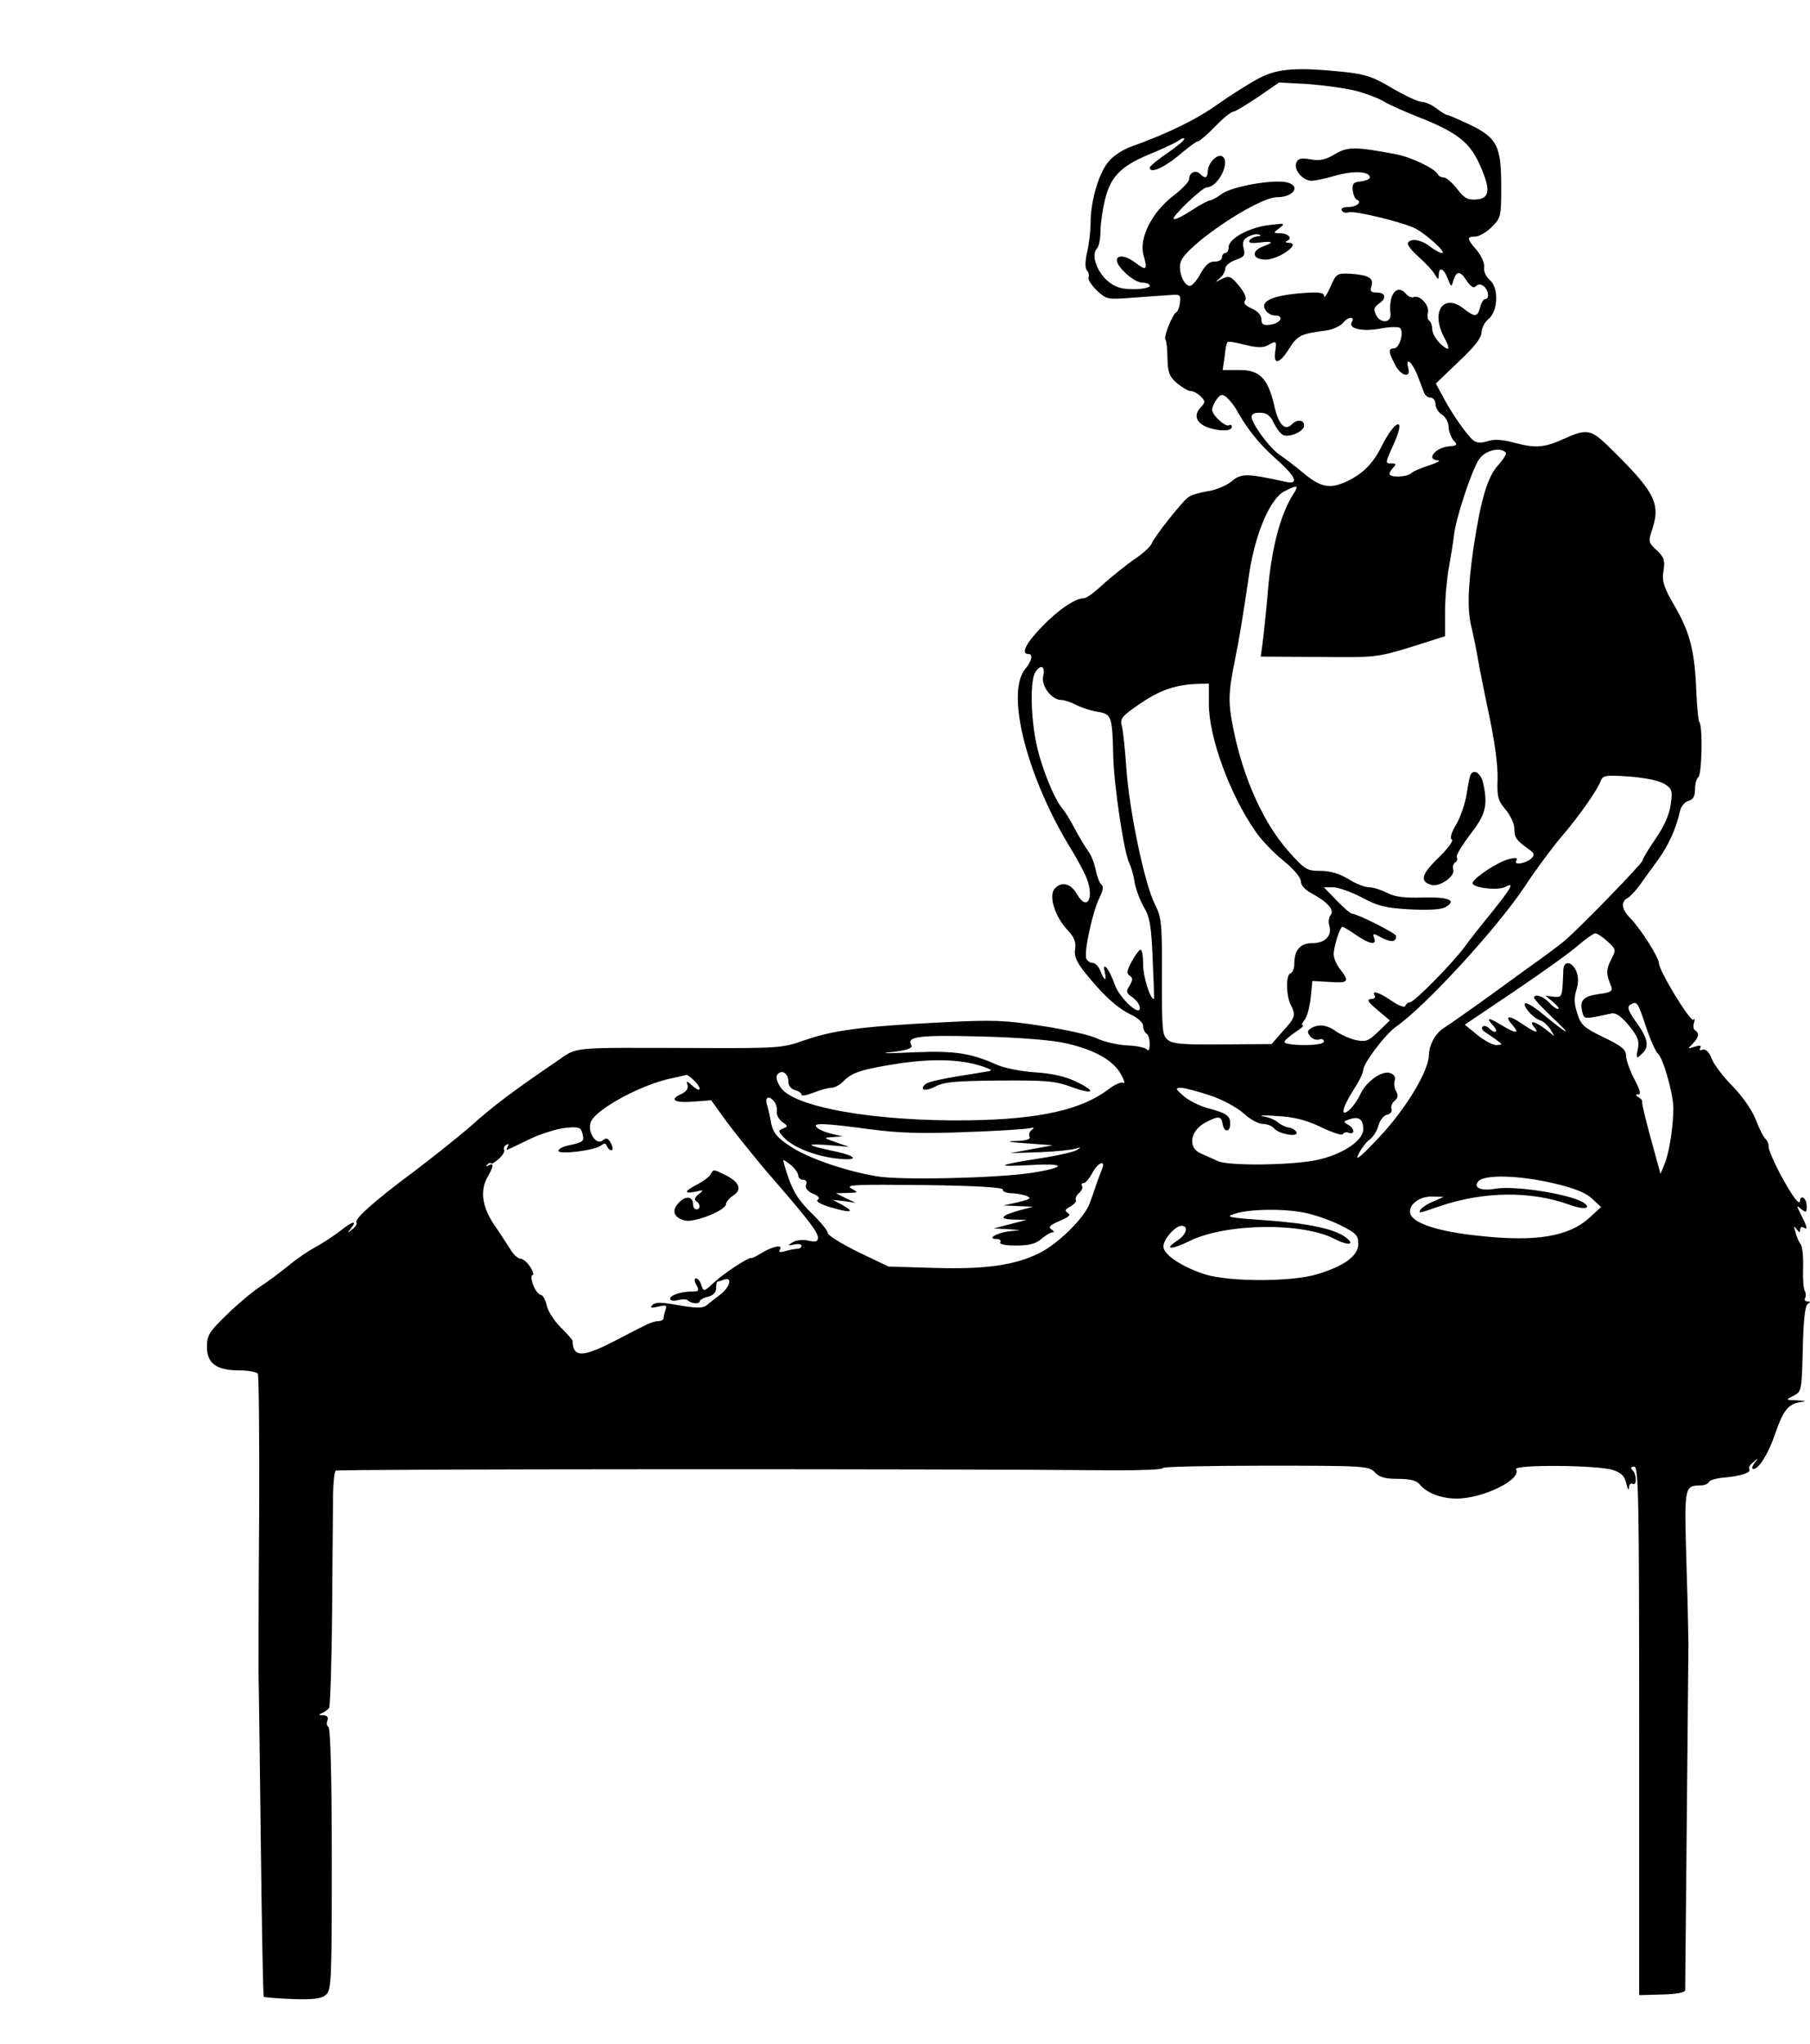 <?xml version="1.0" encoding="UTF-8"?>
<!DOCTYPE svg  PUBLIC '-//W3C//DTD SVG 20010904//EN'  'http://www.w3.org/TR/2001/REC-SVG-20010904/DTD/svg10.dtd'>
<svg width="551pt" height="622pt" version="1.0" viewBox="0 0 551 622" xmlns="http://www.w3.org/2000/svg">
<g transform="translate(0 622) scale(.1 -.1)">
<path d="m3833 5982c-29-15-86-51-127-80-68-48-151-88-262-128-23-8-53-27-66-42-31-32-58-121-58-189 0-26-5-68-11-92-6-28-6-48 0-54 5-5 7-15 5-21-3-7 9-24 25-40 29-27 32-28 108-22 43 3 94 7 113 8 32 3 35 1 32-22-1-13-6-27-11-30-13-8-40-77-33-84 3-4 6-29 6-57 1-43 6-55 29-75 16-13 34-24 42-24 7 0 21-7 30-16 15-15 15-18-1-35-21-23-12-46 21-59 35-13 75-13 75 1 0 5-4 8-8 5-11-7-52 31-52 47 0 7 6 22 14 32 12 16 16 17 30 6 9-8 22-24 29-36 33-60 71-107 121-151 62-55 72-80 29-70-118 26-135 26-164 1-16-13-49-27-74-30-24-4-51-12-59-19-21-17-101-118-109-138-3-10-28-33-54-50-26-18-68-52-94-75-25-24-51-43-58-43-27 0-79-35-128-86-50-51-66-84-43-84 16 0 12-20-10-47-59-75 8-332 142-549 13-21 32-56 42-77 30-65 7-115-26-57-19 33-48 39-68 15-18-22 2-84 38-123 22-23 28-38 25-59-4-22 4-40 31-74 56-69 97-106 138-126 22-10 38-25 38-35 0-9 5-20 10-23 6-3 10-18 10-33s-4-22-8-16-32 12-62 13c-30 2-70 11-90 21s-95 27-167 38c-115 18-151 19-307 11-240-12-328-24-413-53-70-25-78-26-330-25-398 1-361 5-429-41-128-87-195-137-260-196-38-33-116-95-174-139-116-86-182-144-175-155 3-4-3-14-13-21-15-13-16-12-3 4 20 26 4 21-38-12-20-15-52-36-71-46s-55-34-80-55c-25-20-63-49-85-63s-68-52-102-85c-56-54-63-65-63-100 0-51 29-72 99-72 27 0 53-5 56-10 3-6 5-198 4-428-2-229-2-446-2-482 1-36 4-271 7-524 3-252 7-460 9-462s42-5 88-7c63-2 88 1 101 13 17 13 18 46 18 412 0 242-4 399-10 403-5 3-7 12-3 20 3 10-1 15-13 16-15 0-15 2-4 6 8 3 18 11 22 16 3 6 8 141 9 301s3 319 3 353c1 33 4 64 8 68 5 5 1823 6 2375 1 79 0 143 2 143 7 0 4 141 7 313 7 301 0 315-1 332-20 14-15 31-20 70-20 36 0 57-5 66-16 22-27 66-44 113-44 82 0 200 59 181 89-9 15 250 13 295-2 27-9 36-19 41-42 4-16 7-22 8-12 0 10 6 15 11 12 13-8 13 28 0 41-7 7-6 11 5 11 13 0 15-89 15-804v-804l70 2c43 1 70 6 70 13 0 8 9 935 10 1051 0 11-2 121-6 244-7 239-7 240 43 241 12 0 23 5 25 10 2 6 23 12 48 14 52 5 82 15 75 26-3 4 3 14 13 21 15 13 16 12 3-3-8-11-9-18-3-18 17 0 47 50 67 110 23 67 39 88 74 93 21 3 20 4-9 6-35 1-35 1-10 14 24 12 25 15 28 142 2 88 7 132 15 137 9 6 9 8-1 8-7 0-10 5-7 10 3 6 3 15-1 22-4 6-6 38-5 70 1 33-2 65-7 71-5 7-13 23-16 37-6 19-5 21 3 10s11-12 11-2c0 7 5 10 10 7 14-9 12 1-7 38-15 30-15 31 0 18 15-12 17-11 17 7 0 12-4 24-10 27-5 3-10 0-10-7 0-21-24 11-62 82-19 36-34 72-34 80 1 8-4 20-10 25-6 6-19 31-29 58-11 28-39 69-69 100-29 29-58 67-65 85-9 22-19 31-28 28-8-4-11-1-7 5 4 8-1 9-17 4-22-7-22-7-6 9 19 20 21 32 7 41-5 3-6 13-3 23 3 9 2 14-2 9-9-8-104 148-105 172 0 18-57 107-87 137-26 26-30 49-9 61 8 4 25 22 38 40s37 52 55 76c32 44 56 97 67 148 3 15 15 29 26 32 14 4 20 13 20 35 0 17 5 34 10 37 11 7 14 158 3 168-3 4-7 44-9 89-4 123-19 183-65 262-35 60-40 77-35 109s2 41-20 62c-26 24-27 27-14 65 26 80 7 115-139 257-48 46-63 48-127 19s-88-31-159-12c-34 9-59 10-78 3-20-6-32-5-43 4-19 16-65 81-92 133l-21 39 69 66c48 45 70 73 70 89 0 13 10 32 21 41 30 24 32 96 4 119-11 10-19 26-17 38s-8 35-22 52c-31 36-32 42-5 42 11 0 34 13 50 29 28 28 29 33 29 121 0 126-12 149-92 189-36 17-68 31-72 31s-19 9-33 20-34 20-45 20-51 19-89 41c-58 35-82 43-147 50-143 15-202 11-259-19zm297-39c30-8 69-23 85-33 17-10 62-30 100-45 118-46 159-77 189-145 35-77 32-104-10-107-26-2-37 4-58 32-15 19-33 35-41 35-7 0-15 4-17 8-7 18-81 54-130 63-123 23-145 23-184 0-28-17-46-21-74-16-30 5-39 3-44-11-8-21 20-54 47-54 10 0 44 7 74 16 53 15 103 13 103-6 0-5-12-10-27-12-23-2-27-7-25-28 2-14 8-27 13-28 17-7-2-22-27-22-15 0-23-4-19-11 4-6 13-8 21-5 16 6 169-31 204-50s95-74 80-74c-6 0-23 9-37 20-27 21-58 26-67 11-3-5 11-24 32-42 21-19 44-43 50-54 10-17 11-18 12-2 0 26 15 21 27-10 11-28 11-28 18-5 9 29 21 28 41-4 12-17 20-22 27-15s15 7 24 0c15-13 18-39 4-39-5 0-12-11-15-25-8-30-16-31-49-5-61 49-102-6-62-84 22-41 18-48-10-22-14 13-25 33-25 44s-4 23-9 26-7 14-4 25c5 21-24 54-43 47-7-3-18 2-24 10-27 32-54-2-47-61 3-27-29-31-43-5-10 19-8 24 9 37 24 17 19 33-10 33-16 0-19 5-14 19 8 25-9 34-63 38-42 2-44 1-62-40-10-23-19-36-19-28-1 11-15 13-68 9-88-7-126-24-112-49 5-11 19-19 30-19 30 0 18-24-14-28-21-3-27 1-27 16 0 13-11 25-29 33-20 9-27 17-21 24s0 23-18 45c-25 30-30 32-53 21-21-11-22-11-6 2 9 8 17 21 17 30 0 8 14 20 31 26 27 9 30 14 25 35-5 19-1 28 14 36 12 6 26 9 33 6 7-2 5-5-5-5-9-1-20-6-24-12-5-8 4-10 30-7 42 5 46 1 11-12-38-14-32-40 8-40 39 0 109 49 72 51-11 0-14 3-7 6 18 7 4 23-21 23-22 1-22 1-2 16 19 15 16 15-33 9-61-8-121-41-122-67 0-10-4-18-10-18-5 0-10-6-10-13 0-8-10-13-22-13-16 1-28-10-43-36-11-21-26-38-33-38-18 0-36 44-28 72 13 49 234 198 294 198 50 0 73 34 30 45-41 10-165-12-197-34-16-12-33-21-38-21s-31-14-57-31-50-29-53-25c-7 6 87 96 101 96 34 0 73 78 47 94-14 9-42-18-44-42-1-25-8-27-24-11-13 13-33 4-33-16 0-8-21-30-47-50-66-50-106-129-92-181 13-45 9-49-24-24-28 22-57 26-57 8 0-21 53-68 77-68 13 0 23-4 23-10 0-5-22-10-49-10-38 0-56 6-79 25-33 28-51 80-33 98 6 6 11 29 11 52 0 22 6 66 14 98 17 71 50 104 146 142 36 15 71 32 78 37 7 6 15 9 17 6 3-3-20-22-50-43-30-20-55-41-55-45 0-19 41-2 87 36 28 24 55 44 60 44 4 0 28 20 52 45s49 45 55 45 40 21 76 45l64 44 91-5c49-4 115-13 145-21zm-15-703c-12-20 33-30 86-20 30 6 57 6 61 2 13-13-2-62-18-62-18 0-18-10 2-48 17-36 50-45 41-12-9 34 9 22 26-17 8-21 18-46 21-55 3-10 12-18 21-18 8 0 15-9 15-20s9-25 20-32 20-24 20-37 7-32 15-41c13-14 11-16-12-18-43-3-74-41-35-43 9-1-3-7-27-15-25-8-49-18-55-24-12-12-66-14-66-2 0 4 5 13 12 20 9 9 8 12-5 12-21 0-22-3 8 64 36 81 1 69-40-14-24-48-53-78-97-101-56-28-85-24-137 19-25 21-59 47-74 57-31 20-87 96-87 117 0 8 10 13 27 12 19 0 31-9 41-32 9-17 21-33 29-36 20-8 63 12 63 29 0 18-21 20-37 4-22-22-41-1-54 57-19 83-45 109-107 108h-50l6 40c2 23 6 43 9 45 2 3 25-1 52-8 36-9 55-10 70-2 27 15 28 15 23-19-6-42 13-38 43 10 25 39 34 44 110 54 23 3 46 14 55 25 14 18 36 19 25 1zm469-397c3-4-7-20-22-37-34-36-54-105-77-257-17-123-19-188-4-244 5-22 14-65 19-95s21-109 35-175c15-72 25-145 24-184-2-56 1-67 24-94 15-18 27-43 27-59 0-27 6-35 45-63 16-11 17-16 8-26-17-17-57-23-47-8 5 9-1 10-22 5-33-8-105-55-111-72-5-15 76-25 99-13 29 16 21 0-39-75-32-39-70-87-85-108-37-50-153-168-166-168-6 0-12-5-14-11s-20 1-41 15c-39 27-63 34-52 16 3-5-2-10-12-10-13-1-9-9 20-33l38-32-35-34c-30-29-38-32-68-26-18 4-45 16-60 26-28 21-55 24-77 10-12-8-12-12-2-25 7-8 19-12 27-9s14 0 14-6c0-7-23-11-60-11-33 0-60 4-60 9s15 18 33 30c17 11 28 21 23 21s-2 7 5 16c8 9 16 40 19 68l5 51 53-3c57-4 61 1 32 38-11 14-20 34-20 46 0 23 19 84 27 84 2 0 21-11 41-25 42-29 64-32 55-9-5 15-3 15 24 0 29-14 43-13 43 6 0 8-119 68-135 68-4 0-25 18-46 40l-39 40h29c15 0 54-14 87-31 48-26 72-32 145-36 55-3 94-1 108 6 38 21 12 32-67 30-56-2-86 2-109 14-18 9-42 17-55 17s-41 11-63 25c-26 16-55 25-85 25-42 0-48 4-97 59-76 85-138 222-168 371-17 83-16 111 5 215 12 58 24 131 44 267 19 118 63 221 106 243 39 20 45 19 28-7-40-62-67-165-78-293-6-71-14-146-17-166l-5-37 177-1c173-2 178-1 280 30l104 33v75c0 42 6 103 12 136s13 76 15 95c5 50 54 200 77 233 18 26 63 38 81 20zm-1408-679c-8-30 25-74 55-74 9 0 30-7 45-15 16-8 45-18 66-21 42-7 44-13 47-136 2-88 33-295 49-325 5-10 13-36 16-58 4-22 17-56 28-75 18-29 23-58 27-158 3-67 5-122 4-122-12 0-33 68-33 105 0 25-3 45-8 45-4 0-16-16-27-36-15-28-16-37-6-43 10-7 10-12 0-30-12-18-11-23 9-36 12-9 22-23 22-32 0-28-62 30-77 72-15 45-39 74-30 38 7-31-1-29-13 2-5 14-16 25-24 25-7 0-16 6-19 13-8 20 20 146 40 185 11 22 13 36 6 40-5 4-13 23-17 43-4 21-14 48-24 60-9 13-28 44-41 69s-30 52-37 60c-25 29-65 128-79 197-17 80-19 186-5 214 16 29 33 24 26-7zm504-86c0-102 64-276 142-388 17-25 55-65 85-89 31-25 53-51 53-63 0-11 13-26 32-36 49-26 71-51 59-66-6-6-8-22-4-34 8-31-14-52-53-52-36 0-54-21-54-64 0-13-5-26-12-28-14-5-13-70 2-97 15-30 13-38-25-79l-34-39-148-1c-116-1-152 1-167 13-18 13-19 29-19 192 1 166-1 181-22 223-31 62-77 283-86 410-4 58-10 117-14 131-6 22 0 30 56 68 60 41 108 58 177 60l32 1v-62zm1388-244c22-14 24-21 18-62-4-30-20-67-46-104-22-32-40-62-40-67 0-8-199-213-240-246-13-11-43-33-66-50-23-16-94-68-159-115s-127-90-138-97c-26-15-46-51-47-82 0-49-70-165-151-251-56-60-75-75-64-53 8 17 24 38 34 45 11 8 23 27 27 42 4 16 15 31 26 34 11 2 17 10 14 18-3 7 2 18 9 24 11 9 12 17 5 30-6 10-7 25-4 33 3 10-2 18-15 22-26 8-74-28-91-67-7-15-20-34-31-44-30-27-24 4 11 59 17 26 30 53 30 61 0 20 67 109 100 132 89 62 305 297 390 424 34 52 84 119 110 150 54 62 113 146 123 174 7 17 15 18 89 13 48-4 91-13 106-23zm-174-479c26-24 26-25 10-56-15-30-15-43 1-81 5-14-1-18-39-23-47-7-58-19-49-55 6-22 4-22 88-4 14 3 30-8 54-37 27-33 32-46 27-71-6-30-5-31 13-14 23 21 18 47-21 100-21 30-25 42-16 48 21 13 23 11 48-64 13-40 30-78 37-84 16-14 46-119 47-164 0-57-12-135-26-170l-13-32-29 105c-16 59-28 109-27 113 2 4-3 11-11 15-10 7-10 9 0 9 8 0 4 15-13 47-14 27-25 58-25 71 0 18-13 29-67 55-60 29-70 37-81 72-10 29-11 49-3 73 7 24 6 41-1 58-14 30-38 31-39 2-3-84-3-83-29-81l-25 3 24-20c13-11 19-20 14-20-6 0-18 9-28 20-17 19-45 27-45 14 0-4 26-32 58-62 61-58 48-53-31 12-26 22-50 36-54 33-8-9 24-45 46-52 9-2 22-15 30-26l13-22-27 21c-32 25-53 29-35 7s4-18-37 10-55 25-28-5c23-26 9-26-33 0-41 25-50 25-27 0 19-21 7-28-13-8-6 6-15 8-19 4s-1-11 7-16 24-16 35-24c20-15 20-15 0-16-11 0-37 14-58 31l-38 31 153 103c84 57 171 119 193 139 22 19 45 35 51 36 6 0 23-11 38-25zm-1647-310c86-20 141-51 165-93 10-18 14-30 8-27-6 4-27-5-46-20-82-62-210-91-424-94-286-4-538 40-575 102-12 20-14 32-7 39 14 14 32 1 32-24 0-11 8-22 20-25 11-3 20-9 20-14s16-2 36 6 45 15 55 15 26 9 36 19c26 28 58 38 177 56 106 15 193 11 258-14 21-8 21-9-12-14-122-19-165-28-174-37-18-18 2-22 34-5 25 13 65 16 193 17 141 1 169-1 220-20 69-25 76-13 10 18-32 15-73 24-123 27-42 3-93 13-115 23-79 35-126 43-250 38-66-3-104-4-85-1 60 6 81 13 74 24-15 25 27 30 213 25 118-3 217-11 260-21zm-1135-112c10-9 18-21 18-26 0-6-10-2-22 9-17 16-20 16-15 3 3-11-3-20-19-28-38-17-21-28 38-23l53 4 49-68c28-37 82-104 120-149 132-152 156-184 156-202 0-11-7-13-30-8-16 4-37 1-47-5-16-10-16-11 5-7 12 3 22 1 22-4s-6-9-12-9c-7 0-24-3-37-7-18-5-22-3-16 6 9 16-28 7-62-15-13-8-24-13-25-12-6 5-84-46-115-75-30-28-31-28-38-8-3 12-11 21-16 21-6 0-6-8 1-20 9-17 8-20-12-20-35 0-68-11-68-22 0-6 11-8 24-4 12 3 26 3 30-1 10-10 36-12 36-3 0 4 11 11 25 14 16 4 25 13 25 26 0 11 2 20 4 20s11 3 20 6c27 10 18-23-11-45-16-12-34-26-42-33-11-9-30-9-84 0-53 10-73 10-81 1s-4-10 18-5c24 6 27 4 22-9-3-9-6-21-6-26s-7-9-16-9-28-6-42-14c-15-7-59-30-98-50-92-47-120-46-121 4 0 3-16 21-37 42-20 20-39 50-42 67-4 17-12 31-18 31s-17 14-23 30c-6 17-7 30-2 30s2 11-7 25-22 25-30 25c-7 0-21 12-30 28-10 15-32 50-51 77-36 55-42 103-18 145 18 31 19 43 3 34-8-4-10-3-5 2s10 7 12 4c1-3 12 3 24 14 11 10 18 22 16 27-3 4 0 11 6 15 8 5 9 3 4-6-4-7-4-11 1-8 5 2 36 17 69 33 32 15 80 30 106 33 40 4 47 2 52-17 6-24 4-26-40-36-18-3-33-11-33-17 0-12 110 1 129 16 11 8 15 8 18-1 3-7 9-13 14-13 6 0 5 9-1 21-9 16-14 18-25 9-21-18-50 31-35 59 21 40 156 112 245 130 22 5 42 9 44 10 3 1 13-6 23-16zm1571-46c39-13 83-37 103-55 19-18 45-32 58-32s29-6 35-14c14-17 73-27 68-12-2 6-12 13-23 15-10 1-26 9-34 16s-28 16-45 18c-16 3 3 4 42 1 54-3 89-12 135-34 35-17 64-26 66-21s10 7 18 4c20-7 18 14-3 25-14 9-14 10 5 16 29 10 42 0 42-30 0-36-66-79-147-95-80-15-264-17-296-2-12 6-34 15-49 22-44 17-36 71 13 96 38 20 47 19 51-5 4-27 23-26 23 1 0 25-12 32-72 48-24 7-55 23-70 36-25 22-26 24-8 25 11 0 51-11 88-23zm-1326-19c6-7 9-21 8-31-2-9 6-23 16-31 18-12 18-14 3-20-16-6-15-8 1-26 27-30 94-57 159-65 76-9 67 8-14 24-33 7-60 14-60 17 0 2 26 2 58-1l57-5-40 14c-39 14-40 14-10 16l30 2-33 8c-19 4-39 13-45 19-15 15 17 14 160-5 90-12 158-14 288-9 94 3 181 9 195 11 18 4 21 3 11-4-7-5-10-15-7-21 5-7-9-12-41-13-34-1-25-3 32-7l80-6-130-24 90 3c50 2 99 7 110 11 17 5 17 5 4-4-9-6-61-18-115-26-132-21-138-26-24-20 107 6 107-7 0-24-106-16-404-23-473-10-99 17-212 57-263 92-38 25-50 40-56 67-3 19-9 45-13 58-8 24 6 30 22 10zm53-195c11-10 20-23 20-30s7-13 15-13c9 0 12-6 9-15-4-9 3-19 20-27 18-7 23-14 15-19-7-4 9-14 41-23 61-18 75-15 33 8l-28 15 35-4 35-5-30 14-30 15 35 1c34 1 34 1 11 14-19 11 16 12 220 10 160-2 243-7 242-14-2-5 9-10 25-11 15 0 36-4 47-8 16-7 12-10-25-19l-45-10 90-4-42-11c-57-16-64-27-17-28l39-1-100-26 40-2 40-3-35-4c-37-5-67-23-36-23 9 0 14-4 11-10-4-6 14-10 48-10 40 0 60 5 77 20 13 11 28 20 34 20s5 4-3 9c-11 7-5 13 25 26 28 12 35 18 25 24-11 7-9 11 8 20 12 7 19 16 16 20-2 5 2 14 10 21s12 16 9 21-1 9 5 9 17 14 26 30c16 32 42 43 30 13-4-10-12-31-18-48-5-16-14-42-20-57-15-43-96-123-153-151-74-37-165-50-322-45l-137 4-92 44c-51 25-93 51-93 58s-23 35-50 61c-36 35-55 64-69 105-11 31-18 56-16 56 3 0 14-8 25-17zm2321-54c60-14 96-28 115-46l28-26-36-33c-63-57-164-74-340-54-116 12-194 37-204 65-10 26 25 55 65 54l36-1-32-14c-17-7-34-18-38-24-8-13-7-13 56 9 134 46 279 48 397 5 43-16 70-12 42 7-40 25-206 52-267 42-45-8-69 3-53 22 18 22 125 19 231-6zm-760-89c30-6 79-23 109-38 48-24 55-31 55-57 0-36-42-67-124-92-78-24-266-24-342-1-66 21-123 57-127 82-4 20 34 66 55 66 22 0 15-27-13-45-43-28-19-29 38-1 110 54 343 57 441 6 42-22 65-18 32 6-34 25-115 42-245 51-113 8-122 10-90 20 45 14 143 16 211 3z"/>
<path d="m4477 3863c-3-5-8-30-12-58-4-27-18-69-31-92-16-26-21-44-14-48 5-3-12-27-41-55-53-51-58-73-20-83 25-6 72 28 65 47-3 8 0 17 5 21 6 3 9 11 6 16-4 5 15 36 40 69 48 62 55 88 40 158-7 29-28 43-38 25z"/>
<path d="m2163 2646c-4-7-23-21-40-30-40-20-43-30-5-22 25 6 25 5 9-8-12-9-14-16-8-21 14-8 14-25 1-25-5 0-10 6-10 14 0 25-21 29-42 8-25-25-18-47 17-56 29-7 125 31 125 50 0 6 10 18 22 26 28 18 19 41-23 62-39 19-36 19-46 2z"/>
</g>
</svg>

